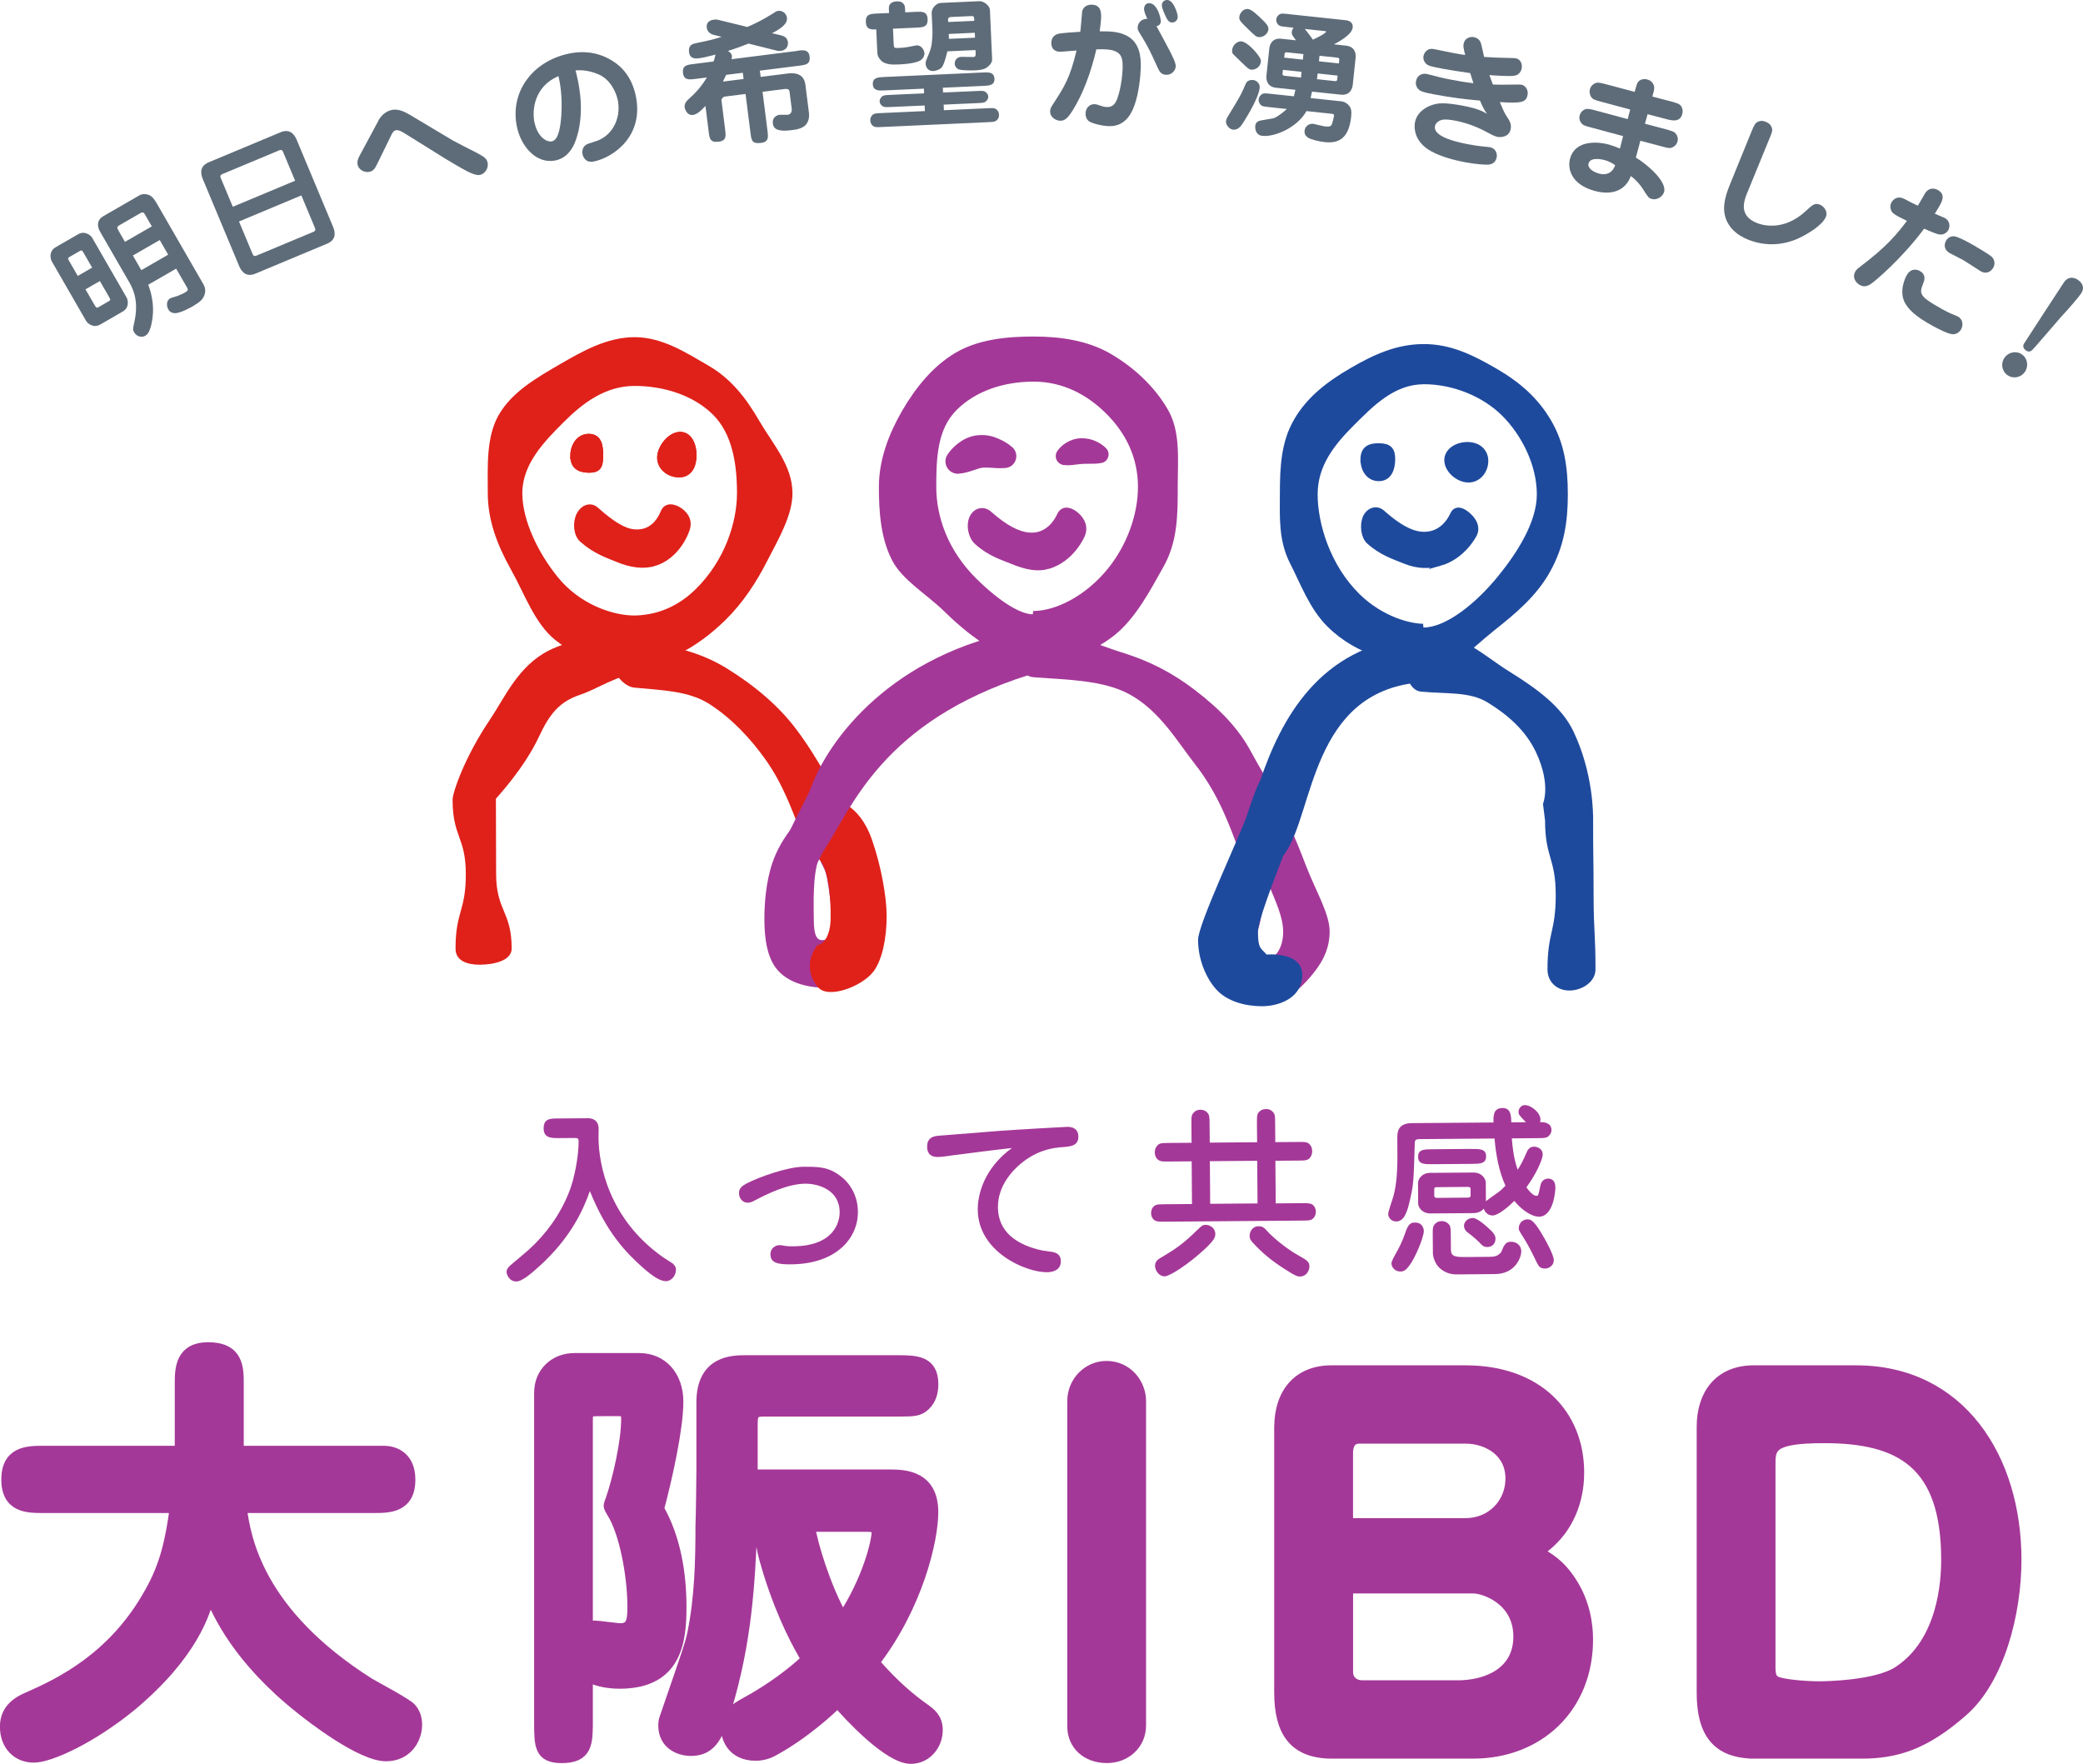 <?xml version="1.0" encoding="UTF-8"?><svg id="_レイヤー_2" xmlns="http://www.w3.org/2000/svg" viewBox="0 0 387.07 327.77"><defs><style>.cls-1,.cls-2{stroke-width:1.17px;}.cls-1,.cls-2,.cls-3,.cls-4,.cls-5,.cls-6{stroke-miterlimit:10;}.cls-1,.cls-4,.cls-6{stroke:#df211a;}.cls-1,.cls-6,.cls-7{fill:#df211a;}.cls-2{stroke:#1e4a9d;}.cls-2,.cls-8{fill:#1e4a9d;}.cls-3{stroke-width:1.91px;}.cls-3,.cls-5{stroke:#a43898;}.cls-3,.cls-5,.cls-9{fill:#a43898;}.cls-4{fill:none;stroke-width:1.18px;}.cls-5{stroke-width:1.5px;}.cls-6{stroke-width:1.4px;}.cls-10{fill:#5e6c79;}.cls-10,.cls-9,.cls-8,.cls-7{stroke-width:0px;}</style></defs><g id="Fonts"><path class="cls-10" d="M14.51,43.53c1.24-.71,2.33.15,2.64.69l6.37,11.05c.3.52.53,1.91-.73,2.63l-4.16,2.4c-1.24.71-2.33-.15-2.64-.69l-6.37-11.05c-.3-.52-.53-1.91.73-2.63l4.16-2.4ZM15.55,47c-.34-.58-.43-.53-.81-.31l-1.73,1c-.4.23-.47.27-.13.86l1.57,2.72,2.67-1.54-1.57-2.72ZM15.89,53.77l1.7,2.94c.34.58.43.53.81.31l1.73-1c.4-.23.47-.27.13-.86l-1.7-2.94-2.67,1.54ZM27.55,52.92c1.22,3.25.96,5.67.55,7.49-.17.64-.41,1.58-1.1,1.98-.52.3-1.53.31-2.11-.7-.21-.36-.23-.56.07-1.8.27-1.35.9-4.26-.89-7.36l-5.48-9.5c-.36-.63-.86-2.02.64-2.88l6.69-3.86c.54-.31,1.27-.28,1.85-.02.42.21.83.6,1.32,1.45l8.73,15.14c.17.29.57,1.14.07,2.2-.27.57-.68,1.05-2.12,1.88-.11.06-2.31,1.33-3.35,1.25-.57-.06-.9-.26-1.14-.69-.21-.36-.58-1.52.36-2.07.2-.12,1.22-.37,1.41-.46.39-.16,1.05-.46,1.32-.61.7-.4.57-.63.33-1.03l-1.97-3.41-5.19,2.99ZM28.21,42.06l-1.27-2.2c-.16-.27-.32-.56-.86-.25l-3.82,2.2c-.5.32-.62.39-.23,1.06l1.19,2.07,4.99-2.88ZM24.69,47.48l1.57,2.72,4.99-2.88-1.57-2.72-4.99,2.88Z"/><path class="cls-10" d="M52.13,24.58c1.53-.64,2.47.12,3,1.39l6.77,16.2c.54,1.29.41,2.47-1.12,3.11l-13.33,5.57c-1.51.63-2.47-.12-3-1.39l-6.77-16.2c-.54-1.29-.41-2.47,1.12-3.11l13.33-5.57ZM52.65,28.32c-.15-.36-.3-.58-.78-.38l-10.53,4.4c-.5.21-.43.46-.28.82l2.2,5.26,11.58-4.84-2.2-5.26ZM44.41,41.15l2.49,5.96c.15.36.3.58.78.38l10.53-4.4c.48-.2.43-.46.28-.82l-2.49-5.96-11.58,4.84Z"/><path class="cls-10" d="M70.32,22.39c.63-1.14,1.5-1.67,2.22-1.89.79-.24,1.8-.25,3.55.79l8.04,4.8c.64.32.8.41,2.13,1.12,1.72.86,2.81,1.4,3.59,1.92.48.34.63.65.72.95.34,1.12-.46,2.14-1.23,2.38-.25.08-.77.23-2.4-.57-1.41-.71-3.64-2.09-4.23-2.43l-7.69-4.79c-.56-.34-1.12-.58-1.55-.45-.4.12-.61.57-.76.88l-2.37,4.86c-.62,1.27-.83,1.72-1.58,1.94-.87.26-2.01-.28-2.27-1.15-.24-.79.11-1.42.6-2.32l3.24-6.02Z"/><path class="cls-10" d="M107.41,24.63c-.55,2.4-1.7,4.65-4.18,5.18-3.45.73-6.37-2.44-7.17-6.23-1.37-6.47,2.89-12.19,9.61-13.61,1.4-.29,4.04-.69,7.05.74,3.12,1.49,4.76,3.98,5.42,7.1,1.58,7.49-4.19,11.43-7.71,12.18-.23.05-.89.19-1.44-.17-.34-.22-.65-.69-.74-1.14-.03-.13-.31-1.45,1.02-1.96.24-.1,1.36-.45,1.59-.52,3.25-1.16,4.56-4.62,3.93-7.62-.34-1.6-1.46-3.88-3.61-4.78-2.01-.85-3.53-.77-4.23-.72.51,2.04,1.65,6.54.48,11.56ZM99.33,22.78c.53,2.51,2.14,3.71,3.25,3.48,1.29-.27,1.6-3.09,1.72-4.76.25-3.82-.27-6.2-.52-7.36-4.48,1.9-4.96,6.27-4.46,8.65Z"/><path class="cls-10" d="M148.21,9.42c1.03-.13,2.06-.26,2.23,1.08.18,1.44-.72,1.55-1.88,1.7l-7.36.93.15,1.16,4.94-.62c.72-.09,3.06-.39,3.37,2.06l.66,5.22c.09.75-.04,1.52-.49,2.13-.63.84-2.04,1.02-2.56,1.08-1.47.19-3.46.36-3.65-1.16-.19-1.47,1.15-1.66,1.23-1.67.23-.03,1.31.02,1.52,0,.62-.08.81-.62.75-1.11l-.39-3.09c-.04-.33-.09-.69-.94-.59l-4.09.52.92,7.25c.14,1.13.26,2.06-1.18,2.24-1.72.22-1.81-.48-1.98-1.84l-.92-7.25-3.81.48c-.49.06-.69.56-.67.66l.69,5.48c.14,1.11.26,2.06-1.15,2.24-1.65.21-1.74-.54-1.91-1.85l-.6-4.79c-.6.65-1.47,1.57-2.32,1.68-1.11.14-1.5-1.09-1.54-1.4-.08-.59.23-1.1.72-1.53,1.32-1.16,2.37-2.34,3.41-4.04l-2.19.28c-1.06.13-2.08.26-2.25-1.07-.18-1.44.74-1.56,1.9-1.7l3.78-.48c.1-.25.17-.52.36-1.27-1.87.47-2.43.6-3.05.67-.54.07-1.7.21-1.87-1.12-.17-1.34.67-1.55,1.3-1.68,2.8-.59,3.08-.65,4.77-1.18l-1.48-.36c-.3-.09-1.17-.38-1.29-1.3-.17-1.34,1.04-1.49,1.32-1.53.28-.04.52-.04.87.05l5.34,1.31c1.02-.44,2.7-1.2,4.49-2.34.85-.55.94-.62,1.25-.65.77-.1,1.52.46,1.62,1.26.14,1.08-.91,1.92-2.77,2.89l1.64.39c.7.17,1.21.5,1.31,1.27.1.82-.38,1.51-1.34,1.63-.26.03-.55,0-.69-.04l-5.29-1.32c-1.27.5-2.57.98-3.83,1.37.47.23.71.62.74.87.03.23-.02.45-.05.66l12.25-1.55ZM138.18,14.68l-.15-1.16-3.09.39c-.33.72-.45.97-.6,1.25l3.83-.48Z"/><path class="cls-10" d="M165.17,1.6c-.05-1.06.8-1.31,1.42-1.34.6-.03.96.09,1.18.31.27.3.39.5.4.89l.04.83,2.02-.09c1.11-.05,2.07-.09,2.14,1.33.07,1.5-.84,1.54-2,1.6l-4.43.2.13,2.9c.06.65.06.72.97.68.49-.02,1.19-.08,1.86-.21.05,0,1.39-.27,1.39-.27,1.06-.05,1.48,1.05,1.49,1.46.03.62-.39,1.11-.79,1.36-.48.28-1.81.63-3.89.72-1.27.06-2.28.05-3.14-.51-.27-.2-.89-.84-.93-1.62l-.2-4.38c-.88.04-1.87.08-1.93-1.34-.07-1.5.84-1.54,2-1.6l2.31-.1-.04-.83ZM175.25,17.19l6.27-.28c.85-.04,1.22-.06,1.51.11.16.1.59.39.61.93.02.44-.3.79-.53.96-.28.19-.61.21-1.49.25l-6.27.28.05,1.04,8.11-.37c1.01-.05,1.35-.06,1.7.26.27.25.41.55.43.94.03.62-.32.98-.55,1.14-.28.19-.67.21-1.47.25l-19.77.9c-1.01.05-1.35.06-1.7-.26-.27-.25-.41-.55-.43-.94-.03-.62.32-.98.52-1.14.3-.2.69-.21,1.49-.25l8.14-.37-.05-1.04-6.27.28c-.85.04-1.19.05-1.48-.11-.16-.1-.59-.39-.61-.93-.02-.44.28-.79.5-.96.28-.19.64-.21,1.49-.25l6.27-.28-.04-.88-7.36.33c-1.01.05-2.07.09-2.13-1.15-.06-1.24,1.01-1.29,2.02-1.34l18.45-.84c1.01-.05,2.07-.09,2.13,1.15.06,1.24-1.01,1.29-2.02,1.34l-7.57.34.04.88ZM176.05,9.52c-.39,1.63-.76,2.73-1.13,3.09-.37.35-1.09.57-1.43.58-1.27.06-1.47-.97-1.49-1.39,0-.1-.01-.31.17-.73.8-1.91.98-2.41,1.08-4.2.04-.83.04-.91,0-1.71l-.12-2.67c-.05-1.17,1.08-1.92,1.6-1.94l7.25-.33c.86-.04,1.93.87,1.97,1.6l.41,9.15c.02.52-.27.92-.52,1.17-.62.65-1.23.86-2.66.93-.67.03-2.57.04-3.13-.22-.27-.14-.62-.49-.64-1.01-.02-.54.33-1.24,1.21-1.28.16,0,2.1.03,2.21.03.49-.02.48-.28.46-.8l-.02-.49-5.23.24ZM176.67,3.16c-.18,0-.44.12-.5.33-.02.08.02.52.03.6l4.85-.22c-.04-.78-.04-.91-.61-.88l-3.76.17ZM181.13,6.09l-4.82.22c.01.26,0,.47.02.91l4.85-.22-.04-.91Z"/><path class="cls-10" d="M199.32,20.53c-1.09,1.73-1.67,1.92-2.34,1.9-.78-.02-1.88-.65-1.84-1.77.01-.49.23-.85.67-1.51,1.98-3.06,3.05-4.74,4.23-9.76-.49.01-2.63.23-3.07.22-.29,0-1.66-.05-1.61-1.73.02-.6.33-1.44,1.48-1.64.65-.11,2.78-.28,3.9-.33.1-.59.31-3.62.35-3.8.2-.77.84-1.27,1.8-1.24,1.79.05,1.74,1.63,1.72,2.44-.02.67-.15,1.68-.26,2.51,2.23-.01,3.42.1,4.7.66,2.87,1.23,2.99,4.34,2.93,6.16-.04,1.43-.34,4.66-1.16,6.89-.42,1.18-1.52,4-4.73,3.91-1.48-.04-3.25-.56-3.74-.91-.48-.38-.65-.98-.63-1.45.03-1.06.78-1.74,1.66-1.72.29,0,.49.07.72.15.77.26,1.1.37,1.6.38,1.48.04,1.85-1.19,2.26-2.68.47-1.83.62-3.48.65-4.52.07-2.26-.34-3.44-3.5-3.53-.65-.02-1.06,0-1.38.01-1.04,4.41-2.5,8.31-4.41,11.36ZM217.27,9.27c.49.97,1.23,2.35,1.21,3.05-.02.78-.77,1.61-1.76,1.58-1.01-.03-1.28-.63-1.67-1.48-1.12-2.47-1.66-3.63-2.77-5.45-.79-1.27-.89-1.4-.88-1.82.03-.99.83-1.69,1.81-1.66-.25-.5-.64-1.34-.62-1.86.01-.41.24-1.06.99-1.04,1.56.05,2.14,2.97,2.13,3.31,0,.21-.05.83-.81.96.37.63,2.29,4.27,2.36,4.4ZM218.85,3.17c-.02.6-.5,1.02-1.07,1.01-.62-.02-.89-.57-1.09-.97-.27-.58-.81-1.68-.79-2.28.01-.47.37-.95,1.01-.93,1.14.03,1.78,2.26,1.87,2.62.02.13.07.31.06.55Z"/><path class="cls-10" d="M227.81,22.52c.02-.15.13-.48.2-.63,2.24-3.67,2.47-4.07,3.01-5.26.21-.47.52-1.25.67-1.39.24-.29.7-.42,1.14-.38.67.07,1.34.66,1.25,1.46-.24,2.22-3.22,6.7-3.25,6.75-.19.29-.77,1.12-1.7,1.02-.83-.09-1.37-1.06-1.32-1.58ZM232.53,12.95c-.46-.05-.6-.2-1.88-1.43-.26-.24-1.44-1.38-1.54-1.49-.16-.23-.18-.52-.15-.75.1-.93.96-1.67,1.73-1.59.98.1,2.46,1.67,3.07,2.52.64.85.58,1.13.49,1.49-.28,1.12-1.41,1.28-1.72,1.25ZM233.91,6.89c-.46-.05-.63-.17-1.84-1.34-1.68-1.64-1.84-1.81-1.77-2.46.06-.57.68-1.52,1.61-1.42.7.07,1.97,1.31,2.68,2.01.57.56,1.18,1.14,1.11,1.79-.1.9-1.05,1.5-1.79,1.43ZM237.13,16.31c-1.88-.2-1.84-1.81-1.8-2.23l.54-5.11c.06-.52.42-1.96,2.22-1.77l2.73.29c-.75-1.02-.82-1.13-.77-1.59.03-.28.13-.53.34-.75l-1.32-.14c-.83-.09-1.19-.13-1.45-.34-.48-.39-.48-.86-.46-1.09.06-.52.43-.82.67-.95.3-.15.66-.11,1.49-.02l10.78,1.15c.26.03,1.39.2,1.26,1.36-.15,1.44-3.05,2.88-3.49,3.12l2.24.24c1.88.2,1.84,1.81,1.8,2.2l-.54,5.11c-.06.54-.42,1.99-2.23,1.8l-5.34-.57c-.02.18-.24,1.02-.26,1.2l5.65.6c.72.08,1.25.47,1.55.87.32.43.45.96.34,1.97-.41,3.89-2.15,5.04-4.89,4.75-1.19-.13-2.56-.48-3.12-.83-.44-.28-.71-.7-.65-1.24.14-1.31,1.35-1.37,1.58-1.34.1.01,1.91.46,2.27.5.7.07.97-.03,1.12-.22.21-.29.48-1.59.5-1.8.03-.28-.23-.31-.36-.33l-4.75-.51c-1.74,3.08-5.91,4.85-8.21,4.6-1.34-.14-1.35-1.55-1.32-1.81.08-.75.55-.98,1.18-1.07l2.13-.37c.64-.11,2.15-1.31,2.56-1.74l-3.3-.35c-1.08-.12-1.34-.14-1.66-.54-.21-.26-.3-.61-.27-.91.06-.54.43-.84.68-1,.3-.15.66-.11,1.51-.02l4.36.46c.04-.15.19-.79.28-1.2l-3.64-.39ZM238.4,12.98l-.08.75c-.03.31.28.34.46.36l2.99.32c0-.18,0-.29.09-1.06l-3.46-.37ZM242.1,11.08l.11-1.03-2.97-.32c-.18-.02-.49-.05-.53.28l-.07.7,3.46.37ZM242.47,5.38c.65.8,1.17,1.51,1.51,1.99.19-.11,2.39-1.1,2.43-1.49,0-.08-.09-.09-.2-.1l-3.74-.4ZM244.85,13.66c-.08.77-.09.88-.14,1.05l3.25.35c.18.02.49.05.52-.26l.08-.75-3.71-.4ZM245.09,11.39l3.71.4.07-.7c.04-.34-.27-.37-.45-.39l-3.22-.34-.11,1.03Z"/><path class="cls-10" d="M271.97,8.15c.2-1.07,1.19-1.39,1.92-1.25.46.09,1.01.4,1.26,1,.16.4.52,2.29.63,2.68,1.64.1,2.48.15,3.95.17,1.39.03,1.73.04,1.94.08.79.15,1.27.95,1.09,1.9-.07.38-.4,1.3-1.58,1.37-1.07.09-3.65-.08-4.41-.15.14.4.41,1.16.65,1.76,1.02.03,1.97.05,4.59,0,.11,0,.45-.02.73.03.69.13,1.3.96,1.12,1.88-.27,1.43-1.15,1.6-5.16,1.35.37.86.8,1.92,1.17,2.49.64.96,1.03,1.54.85,2.51-.3,1.61-1.98,1.55-2.44,1.47-.54-.1-1.42-.58-1.66-.71-1.91-1.07-4-1.89-6.16-2.3-1.99-.38-2.65-.24-3.2.16-.3.18-.54.5-.61.86-.4,2.11,4.77,3.09,6.25,3.37.69.13,1.94.34,3.21.45.21.01.57.05.77.09.97.18,1.38,1.08,1.24,1.84-.05.25-.22,1.17-1.31,1.36-.57.1-2.5-.02-4.59-.42-3.75-.71-6.11-1.76-7.28-2.69-2.3-1.81-2.14-4.02-2.01-4.71.44-2.34,3.02-3.42,4.54-3.52,1.49-.09,2.95.16,4.4.43,2.7.51,3.66,1.03,4.44,1.5-.35-.52-.68-1-1.3-2.46-2.83-.24-5.69-.62-8.49-1.15-2.06-.39-2.56-.56-2.96-.98-.55-.6-.49-1.17-.42-1.53.2-1.05,1.12-1.45,1.96-1.29.54.1,1.87.46,2.42.61.53.13,1.11.26,2.26.48,1.3.25,2.73.49,4.02.63-.25-.76-.39-1.16-.6-1.88-1.7-.24-3.85-.57-5.07-.8-.92-.17-2.29-.43-2.7-.64-.65-.31-1.05-1.02-.91-1.75.09-.46.37-.85.74-1.1.39-.24.71-.26,1.35-.14.99.19,2.54.53,3.51.71,1.02.19,1.58.3,2.15.35-.38-1.36-.36-1.7-.3-2.04Z"/><path class="cls-10" d="M310.38,18.81c1.32.37,1.81.47,2.12,1.1.23.44.21.89.1,1.29-.44,1.6-1.95,1.21-3.1.89l-3.34-.87-.49,1.77,3.81,1.01c1.12.31,1.57.44,1.86.76.55.64.46,1.26.37,1.56-.19.67-.71.99-1.09,1.12-.42.15-.89.02-1.99-.28l-3.81-1.01-.84,3.13c2.01,1.18,5.8,4.41,5.25,6.38-.24.85-1.3,1.58-2.27,1.31-.6-.17-.68-.27-1.72-1.93-.53-.82-1.39-1.76-2.2-2.33-.9,2.55-3.34,3.7-6.76,2.75-4.3-1.19-5.05-4.09-4.52-6.02.93-3.35,4.9-3.21,7.23-2.57.72.2,1.31.42,2.03.73l.59-2.31-5.83-1.57c-1.08-.27-1.56-.41-1.86-.76-.43-.5-.51-1.08-.38-1.53.13-.47.51-.96,1.1-1.15.44-.12.97,0,1.99.28l5.83,1.57.47-1.78-5.26-1.41c-1.4-.39-1.73-.45-2.07-1.06-.19-.38-.29-.81-.15-1.31.21-.77.83-1.06,1.1-1.15.44-.15.89-.02,2,.26l5.21,1.39c.43-1.55.47-1.7.77-1.99.42-.37,1.02-.47,1.62-.3.95.26,1.23,1.1,1.23,1.39.04.44-.07.84-.33,1.77l3.36.88ZM298.14,29.74c-.2-.06-2.58-.69-2.95.63-.24.87.85,1.58,1.93,1.88,1.05.29,2.4.18,3.02-1.56-.54-.37-1.12-.71-1.99-.96Z"/><path class="cls-10" d="M324.67,35.83c-.65,1.61-1.6,4.3,1.91,5.65.68.26,4.75,1.66,8.98-2.27,1.25-1.16,1.68-1.55,2.6-1.19.73.28,1.53,1.23,1.15,2.22-.65,1.69-3.59,3.26-4.36,3.68-2.19,1.16-5.79,2.27-9.98.66-2.23-.86-4.01-2.43-4.47-4.69-.28-1.3-.15-2.92.98-5.65l3.96-9.73c.57-1.34.7-1.68,1.33-1.93.33-.15.74-.19,1.32.04.46.18,1.05.52,1.21,1.33.08.45-.11.87-.55,1.93l-4.08,9.96Z"/><path class="cls-10" d="M357.93,35.64c.38-.48,1.18-.87,2.16-.34,1.48.8.76,2.15.42,2.76-.31.57-.63,1.11-.98,1.65.29.12,1.64.68,1.89.81.82.44,1.03,1.47.64,2.2-.33.62-.97.86-1.35.86-.42,0-.69.01-3.16-1.09-4.01,5.41-9.14,9.83-10.05,10.37-.83.5-1.45.34-1.84.13-.73-.39-1.55-1.34-.91-2.52.2-.36.41-.54.8-.83,5.12-3.86,6.95-6.15,8.8-8.6-.65-.32-1.14-.56-1.51-.76-.89-.48-1.31-.74-1.49-1.39-.14-.46-.08-.9.13-1.28.36-.66,1.22-1.28,2.41-.64.82.44,1.63.85,2.48,1.25.27-.39,1.39-2.4,1.54-2.59ZM357.42,52.52c-.5,1.35-.67,1.79.04,2.65.69.79,3.39,2.24,3.64,2.38,1.23.67,1.82.89,2.45,1.14.09.05.17.06.29.13.84.46,1.05,1.48.59,2.35-.41.75-1.12.93-1.48.94-.84.02-2.81-1.02-3.61-1.45-3.54-1.91-4.71-3.22-5.37-4.41-1.14-2.15.08-4.62.31-5.05.89-1.64,2.24-.97,2.37-.9.41.22,1.35.73.78,2.22ZM368.12,50.44c-.23-.12-2.88-1.88-3.47-2.2-.37-.2-1.99-1.01-2.31-1.19-1.1-.59-1.12-1.58-.74-2.29.41-.75,1.13-.89,1.47-.86.71.06,2.17.85,2.83,1.2.66.36,3.78,2.16,4.25,2.65.53.55.67,1.43.12,2.19-.19.25-.92,1.15-2.15.49Z"/><path class="cls-10" d="M372.51,66.43c.76-1.05,2.23-1.3,3.25-.55,1.03.75,1.24,2.22.48,3.27-.73,1.01-2.17,1.31-3.24.53-1.07-.78-1.23-2.24-.5-3.24ZM376.09,63.88c.06-.12,7.21-11.11,7.5-11.51.72-.99,1.77-.93,2.6-.32.84.61,1.24,1.51.46,2.58-.58.8-2.13,2.62-3.75,4.36-.85.95-5.06,5.91-5.28,6.07-.23.19-.62.45-1.18.04-.67-.49-.46-1.04-.36-1.22Z"/><path class="cls-9" d="M103.74,211.47c-1.22,0-2.71.02-2.72-1.77-.01-1.86,1.21-1.87,2.69-1.88l5.58-.04c.91,0,1.93.42,1.95,1.94,0,.27-.02,1.49-.02,1.76.04,4.74,1.81,14.92,11.92,22.08.31.23,1.7,1.07,1.94,1.27.51.5.51.81.52,1.05.01,1.46-1.13,2.17-1.78,2.18-1.08,0-2.34-.73-4.42-2.57-3.07-2.75-6.65-6.38-9.79-14.17-1.32,3.73-3.65,8.73-9.3,13.88-1.21,1.09-3.19,2.9-4.34,2.91-1.39.01-1.84-1.34-1.84-1.78,0-.61.47-1.05,1.24-1.67.44-.38,2.46-2.05,2.86-2.43,3.26-2.94,5.84-6.54,7.47-10.62,1.06-2.55,1.84-6.89,1.82-9.59,0-.17,0-.58-.58-.57l-3.18.02Z"/><path class="cls-9" d="M156.42,218.71c1.81,1.48,2.98,3.74,3,6.47.04,4.71-3.82,9.68-12.45,9.75-2.37.02-3.79-.24-3.81-1.86,0-1.19.97-1.7,1.71-1.71.2,0,.71.06.95.13.68.1,1.22.09,1.59.09,7.45-.06,8.63-4.37,8.62-6.37-.03-4.13-3.97-5.28-6.4-5.27-3.39.03-7.33,2.05-9.25,3.05-.64.35-.98.48-1.42.49-.95,0-1.63-.8-1.64-1.78,0-.98.67-1.39,1.44-1.81,2.39-1.24,7.63-3.07,10.5-3.09,2.91-.02,4.81,0,7.16,1.91Z"/><path class="cls-9" d="M177.47,214.61c-1.52.22-2.4.36-3.21.37-.37,0-1.96.02-1.98-1.88-.01-1.9,1.44-2.01,2.25-2.08,1.79-.12,9.71-.79,11.33-.9,3.79-.27,12.11-.74,12.52-.74,1.18,0,2,.56,2.01,1.78.01,1.76-1.44,1.87-2.86,1.98-1.46.11-4.03.34-6.95,2.39-2.36,1.68-5.18,4.78-5.14,8.81.03,4.6,3.54,6.77,7.2,7.76.95.26,1.22.3,2.68.49.75.09,1.8.39,1.81,1.75.02,1.96-2.05,2.05-2.59,2.05-3.93.03-12.79-3.76-12.85-11.61-.02-2.67,1.06-7.62,6.34-11.46-1.35.11-9.91,1.2-10.55,1.3Z"/><path class="cls-9" d="M221.5,223.71l-.06-7.92-4.13.03c-1.15.01-1.56.01-1.9-.19-.51-.27-.82-.81-.82-1.52,0-.51.16-.95.5-1.29.44-.44.78-.44,2.2-.45l4.13-.03-.03-3.42c0-1.12-.01-1.59.22-1.93.3-.44.74-.78,1.45-.79.44,0,.88.13,1.22.46.48.51.48.85.49,2.23l.03,3.42,8.8-.07-.03-3.45c0-1.12-.01-1.59.22-1.96.4-.58.94-.75,1.45-.76.68,0,1.02.26,1.22.47.48.47.48.81.49,2.23l.03,3.45,4.13-.03c1.18-.01,1.55-.01,1.93.19.48.26.79.81.79,1.52,0,.78-.36,1.29-.77,1.53-.37.21-.74.21-1.93.22l-4.13.03.06,7.92,4.77-.04c1.08,0,1.59,0,1.97.22.51.3.72.88.72,1.38,0,.51-.23,1.08-.7,1.39-.37.24-.85.24-1.96.25l-25.28.2c-1.08,0-1.59.01-1.96-.22-.51-.3-.72-.87-.72-1.38,0-.51.2-1.08.7-1.39.37-.24.85-.24,1.96-.25l4.94-.04ZM215.62,233.75c2.53-1.51,4.04-2.4,7.03-5.37.57-.54.81-.78,1.41-.79.75,0,1.76.56,1.77,1.68,0,.64-.19,1.12-1.77,2.65-3.19,3-6.7,5.23-7.64,5.24-.88,0-1.56-.77-1.74-1.58-.24-1.08.5-1.56.93-1.83ZM224.82,215.76l.06,7.92,8.8-.07-.06-7.92-8.8.07ZM233.85,227.85c.81,0,1.08.3,1.63.9.99,1.11,3.44,3.19,5.79,4.52,1.67.93,2.04,1.17,2.05,2.08,0,.61-.46,1.83-1.75,1.84-.54,0-.91-.16-2.55-1.2-2.72-1.71-4.56-3.24-6.31-5.19-.24-.27-.58-.67-.48-1.42.09-.81.73-1.53,1.61-1.54Z"/><path class="cls-9" d="M280.93,211.5c.15,1.82.33,3.65,1.09,5.85.57-.88.87-1.43,1.7-3.3.13-.31.47-.98,1.35-.99.47,0,1.59.29,1.6,1.44,0,1.02-1.36,3.87-3.03,6.12.82,1.14,1.43,1.58,1.88,1.58.34,0,.34-.07.7-1.83.23-1.26,1.14-1.36,1.44-1.37,1.35-.01,1.36,1.31,1.37,1.64,0,.64-.33,5.42-3.07,5.44-1.12,0-2.99-.99-4.56-2.94-2.25,2.22-3.53,2.7-4.01,2.71-.41,0-1.29-.13-1.67-1.27-.6.72-1.45.82-1.89.83l-8.02.06c-1.63.01-2.28-1.23-2.28-1.84l-.03-3.82c0-.68.7-1.87,2.25-1.88l8.02-.06c1.66-.02,2.31,1.23,2.32,1.84l.03,3.49c.54-.44,1.45-1.06,2.02-1.47.64-.44.97-.75,1.61-1.4-1.24-2.76-1.77-5.77-2.03-8.78l-14.05.11c-.47,0-.78.18-.77.65-.21,7.38-.24,7.82-.9,10.67-.49,2.17-1.05,3.97-2.54,3.98-.88.01-1.5-.7-1.5-1.37,0-.51.79-2.68.92-3.16.4-1.39.82-3.56.79-7.93-.03-3.21-.03-3.59.04-3.93.19-1.42,1.31-1.87,2.59-1.88l15.23-.12c-.04-1.22-.05-2.67,1.67-2.69,1.55-.01,1.6,1.41,1.64,2.66l2.71-.02c-1.26-1.31-1.37-1.45-1.37-1.95,0-.54.43-1.22,1.17-1.23,1.18-.01,2.89,1.43,2.9,2.62,0,.27-.03.41-.06.54.47,0,2.1-.02,2.11,1.47,0,.61-.4,1.05-.7,1.26-.37.24-.85.24-1.96.25l-4.7.04ZM264.27,227.78c.04.07.31.44.31.94,0,1.15-1.58,5.02-2.72,6.48-.64.85-1.04,1.06-1.62,1.06-1.15.01-1.67-.93-1.67-1.47,0-.27.06-.54.77-1.8.73-1.29,1.27-2.41,1.7-3.67.43-1.29.83-2.14,1.71-2.15.58,0,1.05,0,1.53.6ZM273.43,213.49c1.56-.01,2.71-.02,2.72,1.36.01,1.39-1.14,1.4-2.7,1.41l-7.21.06c-1.59.01-2.71.02-2.72-1.37-.01-1.39,1.11-1.4,2.7-1.41l7.21-.06ZM269.62,232.27c.01,1.32,1.06,1.31,2.99,1.3l3.59-.03c1.46-.01,1.96-.01,2.73-.83.1-.17.4-.99.5-1.12.4-.71.81-.85,1.35-.86.91,0,1.9.56,1.91,1.81,0,.98-1.02,4.17-4.88,4.2l-7.24.06c-1.46.01-2.54-.69-3.13-1.26-.85-.8-1.17-2.23-1.17-2.5l-.03-3.42c-.01-1.42-.02-1.76.46-2.24.34-.34.74-.48,1.18-.48.75,0,1.19.36,1.46.73.24.37.24.84.25,1.96l.02,2.67ZM267.02,220.58c-.24,0-.5.07-.5.31v1.36c.01.27.32.34.52.33l5.72-.05c.24,0,.51-.07.51-.34v-1.35c-.01-.24-.32-.3-.52-.3l-5.72.05ZM273.67,226.31c.85,0,2.52,1.5,3.37,2.31.61.6.85,1.01.86,1.55,0,.78-.5,1.53-1.51,1.54-.75,0-1.09-.4-1.43-.8-.27-.27-1.19-1.14-2.11-1.81-.48-.3-.72-.74-.79-1.11-.14-.78.53-1.66,1.61-1.67ZM285.65,234.75c-1.24-2.56-1.55-3.17-2.61-4.89-.75-1.18-.82-1.32-.82-1.62,0-1.02.8-1.66,1.58-1.67.71,0,1.29.16,3.21,3.56.14.24,1.72,3.03,1.72,4.01,0,1.12-1.04,1.57-1.58,1.57-.88,0-1.15-.3-1.5-.97Z"/><path class="cls-7" d="M89.22,179.26c-2.33,0-4.57-.67-4.57-3,0-6.91,1.91-6.91,1.91-13.82s-2.45-6.91-2.46-13.82c-.02-1.29,2.23-7.96,6.99-14.98,2.66-3.94,5.17-9.88,10.9-12.77,4.23-2.13,10.17-2.97,16.59-3.57,2.33-.22,5.42,2.28,5.64,4.6.21,2.32-2.6,2.81-4.92,3.02-4.6.43-8.21,3.08-11.49,4.17-3.85,1.29-5.67,3.54-7.63,7.74-2.85,6.1-8.03,11.52-8.03,11.58,0,6.96.04,6.96.04,13.92,0,6.96,2.89,6.96,2.89,13.92,0,2.33-3.52,3-5.86,3Z"/><path class="cls-7" d="M152.55,156.97c-1.69,0-3.32-1.19-3.97-2.86-1.33-3.42-3.09-8.44-6.37-13.03-2.65-3.72-6.11-7.51-10.37-10.25-3.79-2.44-8.67-2.56-13.95-3.06-2.32-.22-4.57-3.52-4.35-5.84.22-2.33,2.82-2.86,5.14-2.64,6.45.6,11.72,2.04,16.34,4.88,5.32,3.28,9.8,7.11,13.04,11.47,4.38,5.89,7.26,11.76,8.64,15.29.85,2.18-.03,5.78-2.21,6.63-.5.2-1.44-.59-1.95-.59Z"/><path class="cls-7" d="M118.08,123.6c-4.7.06-10.36-1.09-14.81-4.61-3.91-3.09-5.77-8.62-8.32-13.16-2.63-4.69-4.31-9.28-4.31-14.2s-.34-10.42,2.06-14.57c2.48-4.28,7.12-6.92,11.4-9.41,4.15-2.4,8.71-5,13.84-5s9.53,2.87,13.68,5.27c4.28,2.48,7.02,6.05,9.5,10.33,2.41,4.15,6.14,8.25,6.14,13.38,0,4.12-2.54,8.42-4.75,12.71-1.93,3.77-4.37,7.58-7.7,10.86-5.57,5.47-11.67,8.4-16.74,8.4ZM117.94,71.71c-5.45,0-9.62,3.15-13.2,6.73-3.58,3.58-7.68,7.75-7.68,13.2,0,5.12,3.01,11.2,6.59,15.6,4.08,5.03,10.13,7.13,14.29,7.13,2.29-.05,6.9-.55,11.3-4.86,5.46-5.36,7.71-12.45,7.71-17.88s-.86-10.98-4.44-14.56c-3.58-3.58-9.11-5.36-14.56-5.36Z"/><path class="cls-8" d="M291.63,184.05c-2.33,0-4.07-1.59-4.07-3.92,0-6.92,1.53-6.92,1.53-13.83s-1.98-6.91-1.98-13.83c0-.07-.39-3.04-.39-3.11,0-.04,1.56-3.48-1.29-9.57-1.9-4.07-5.32-7.02-9-9.27-3.35-2.05-7.61-1.56-12.39-2.01-2.32-.22-3.19-3.91-2.97-6.23.22-2.32,1.69-5.29,4.03-5.07,6.71.63,11.09,4.92,15.21,7.47,5.47,3.39,9.91,6.68,12.08,11.24,3.66,7.69,3.67,15.32,3.65,16.57-.01,6.91.09,6.91.09,13.82s.35,6.91.35,13.82c0,2.33-2.53,3.92-4.86,3.92Z"/><path class="cls-8" d="M264.37,123.29c-4.99,0-12.11-1.36-17.67-6.84-3.33-3.27-5.03-7.98-6.96-11.74-2.2-4.29-1.91-8.73-1.91-12.84,0-5.13.23-9.77,2.64-13.92,2.48-4.28,6.27-7.11,10.55-9.59,4.15-2.41,8.43-4.43,13.57-4.43s9.33,2.16,13.49,4.57c4.28,2.48,7.71,5.42,10.19,9.7,2.4,4.15,3.07,8.53,3.07,13.67s-.7,9.7-3.32,14.39c-2.53,4.53-6.41,7.75-10.31,10.84-4.41,3.5-8.4,8.06-13.11,8.06-.07,0-.14-1.86-.21-1.86ZM264.58,71.4c-5.45,0-9.34,3.97-12.92,7.54-3.58,3.58-6.81,7.47-6.81,12.92s2.33,13.18,7.79,18.54c4.35,4.27,9.55,5.5,11.8,5.5.02,0,.04.7.07.7,4.19,0,9.76-4.49,13.85-9.51,3.59-4.41,7.22-10.1,7.22-15.23,0-5.45-2.83-11.01-6.41-14.59-3.58-3.58-9.14-5.88-14.59-5.88Z"/><path class="cls-9" d="M191.85,122.8c-4.99,0-10.74-3.66-16.31-9.13-3.33-3.27-7.86-5.84-9.79-9.6-2.2-4.29-2.43-9.48-2.43-13.6,0-5.13,1.9-9.96,4.3-14.11,2.48-4.28,5.75-8.38,10.03-10.86,4.15-2.41,9.28-2.97,14.41-2.97s10.13.78,14.29,3.19c4.28,2.48,8.17,6.07,10.65,10.35,2.41,4.15,1.85,9.26,1.85,14.39s0,10.12-2.62,14.8c-2.53,4.53-5.27,9.71-9.17,12.8-4.41,3.5-10.28,5.32-14.99,5.32-.07,0-.14-.58-.21-.58ZM192.06,70.91c-5.45,0-10.72,1.69-14.3,5.27-3.58,3.58-3.78,8.85-3.78,14.29s2.07,11.77,7.53,17.13c4.35,4.28,8.16,6.54,10.41,6.54.02,0,.04-.61.07-.61,4.19,0,9.76-2.8,13.85-7.83,3.59-4.41,5.62-10.1,5.62-15.23,0-5.45-2.26-9.98-5.84-13.56s-8.11-6-13.56-6Z"/><path class="cls-9" d="M153.67,183.55c-2.89,0-6.79-.6-9.14-3.26-1.92-2.16-2.49-5.71-2.49-9.48,0-2.88.27-6.96,1.53-10.6,1.39-4,4.06-7.19,5.8-8.87,1.45-1.4,2.62-2.23,3.6-2.19,0,0,0,.35,0,.35,3.05,0,5.64,2.54,8.11,8.88,1.74,4.46,3.02,9.15,3.02,12.43,0,3.64-.71,6.97-2.15,9.12-1.89,2.8-5.31,3.62-8.28,3.62ZM152.21,159.42c-1.25,3.07-.99,8.77-.99,11.39,0,3.28.69,3.88,1.59,3.88s2.27-.56,1.9-3.82c-1.16-10.51-1.29-8.45-2.5-11.45Z"/><path class="cls-9" d="M235.71,186.42c-2.92,0-6.23-2.04-8.35-4.55-1.69-1.99-2.63-5.05-2.63-8.77,0-2.88,1.26-6.68,2.53-10.33,1.39-3.99,4.2-6.49,5.95-8.18,1.45-1.4,1.68-3.07,2.67-3.03,0,0,0-.87,0-.87,3.05,0,4.44,4.11,6.91,10.44,1.74,4.46,4.29,8.68,4.29,11.96,0,3.72-1.82,6.35-3.51,8.34-2.12,2.5-4.93,4.97-7.85,4.97ZM235.79,164.44c-1.26,3.07-1.27,6.34-2.17,8.8-1.35,3.65,1.38,4.77,2.28,4.77s2.54-1.61,2.54-4.9c0-2.74-1.44-5.67-2.65-8.67Z"/><path class="cls-9" d="M235.06,161.03c-1.69,0-4.34-1.75-4.99-3.42-1.44-3.69-3.43-9.77-7.97-15.57-3.34-4.26-6.61-10.01-12.31-13.08-4.71-2.53-11.03-2.64-17.7-3.12-2.33-.17-2.72-2.57-2.51-4.9.22-2.32,1-4.2,3.33-4.02,6.07.48,10.87,2.86,15.36,4.25,5.92,1.82,10.06,4.21,13.76,7.04,4.85,3.71,8.16,7.25,10.4,11.4,3.25,6.02,6.59,10.79,7.85,14.01.85,2.17-1.01,6.4-3.19,7.25-.5.19-1.52.15-2.03.15Z"/><path class="cls-2" d="M267.5,104.58c4.35-1.22,6.38-5.29,6.41-5.37.55-1.24-.03-2.39-1.07-3.35-1.04-.96-2.24-1.46-2.79-.24-.28.59-1.93,4.17-6.05,3.75-1.94-.2-4.2-1.38-7.21-4.06-1.05-.94-2.47-.34-3,.92-.53,1.26-.37,3.42.68,4.35,2.34,2.09,4.64,2.78,6.53,3.56,2.61,1.08,4.7.94,6.5.44Z"/><path class="cls-5" d="M194.62,105c4.35-1.21,6.22-5.56,6.25-5.63.55-1.24.15-2.43-.89-3.4-1.04-.96-2.29-1.36-2.84-.14-.28.59-1.97,4.29-6.09,3.86-1.94-.2-4.33-1.34-7.35-4.03-1.05-.94-2.35-.51-2.88.75-.53,1.25-.16,3.22.9,4.15,2.34,2.09,4.56,2.73,6.45,3.51,2.61,1.08,4.66,1.43,6.45.93Z"/><path class="cls-6" d="M121.35,104.55c4.35-1.22,5.95-5.77,5.98-5.85.55-1.24.42-2.35-.63-3.31-1.04-.96-2.64-1.49-3.2-.27-.28.59-1.63,4.35-5.75,3.93-1.94-.2-4.1-1.52-7.12-4.21-1.05-.94-2.4-.17-2.93,1.09-.53,1.25-.46,3.26.59,4.2,2.34,2.09,4.59,2.83,6.48,3.61,2.61,1.08,4.78,1.3,6.57.8Z"/><path class="cls-8" d="M262.84,118.4c-17.83,1.67-24.89,15.55-28.62,26.52-.94,1.75-1.66,4.11-2.63,6.91-1.27,3.64-8.96,19.91-8.96,22.79,0,3.72,1.51,7.04,3.2,9.03,2.12,2.5,5.74,3.32,8.66,3.32s6.54-1.26,7.33-4.45c1.47-5.91-6.45-5.15-6.45-5.15-1.08-1.26-1.61-1.01-1.61-4.3,0-1.72,2.58-8.66,4.71-14.08.14-.18.27-.37.4-.56,5.28-7.65,4.78-29.74,24.76-31.61,2.32-.22,4.03-2.28,3.81-4.6-.22-2.32-2.27-4.01-4.6-3.82Z"/><path class="cls-7" d="M151.95,175.57c.89,0,2.4-1.47,2.4-5.06,0,0,.21-8.58-2.14-10.85l-.23-.31c-.88-2.4.12-11.16.12-11.16,2.99,0,7.51.91,9.93,7.84,1.71,4.87,2.73,10.62,2.73,14.21,0,4.07-.81,8.12-2.46,10.29-2.08,2.74-8.46,5.23-10.36,2.84-3.29-4.13,0-7.81,0-7.81Z"/><path class="cls-9" d="M149.12,163.36c-.47,0-3.5-2.09-3.97-2.25-2.2-.78,4.74-12.47,5.52-14.67,3.16-8.85,15-25.05,39.66-29.42,2.32-.41,4.38,1.49,4.6,3.81.21,2.33-1.59,3.89-3.81,4.6-27.17,8.66-32.79,24.63-37.9,32.38-1.01,1.53-2.36,5.55-4.1,5.55Z"/><path class="cls-9" d="M176.06,84.48c.56-.85,1.21-1.51,2.04-2.15.82-.6,1.99-1.3,3.6-1.46,1.58-.15,2.84.21,3.8.63.98.42,1.82.92,2.59,1.58.93.8,1.03,2.19.24,3.12-.39.46-.93.72-1.49.76h-.07c-.97.09-1.89,0-2.69-.05-.82-.05-1.4-.05-1.67.02-.24.02-.74.19-1.54.46-.78.25-1.71.56-2.74.63-1.26.09-2.35-.86-2.44-2.12-.04-.52.1-1.01.36-1.41h0Z"/><path class="cls-9" d="M204.67,86.02c-.76.16-1.46.15-2.08.15-.63.01-1.11,0-1.47.03-.36.02-.74.08-1.35.14-.58.08-1.29.16-2.08.07h-.03c-.91-.11-1.57-.93-1.47-1.84.03-.28.14-.54.28-.76.47-.67,1.03-1.18,1.75-1.6.7-.43,1.67-.76,2.71-.78,1.03-.02,1.94.21,2.66.54.74.33,1.37.73,1.94,1.31.63.64.63,1.66,0,2.3-.23.23-.51.38-.82.44h-.04Z"/><path class="cls-1" d="M106.56,84.67c.03-1.82,1.08-3.5,2.9-3.47,1.82.02,2.06,1.72,2.04,3.54-.03,1.82-.3,2.53-2.12,2.51-1.82-.03-2.84-.76-2.81-2.58Z"/><path class="cls-4" d="M106.56,84.67c.03-1.82,1.08-3.5,2.9-3.47,1.82.02,2.06,1.72,2.04,3.54-.03,1.82-.3,2.53-2.12,2.51-1.82-.03-2.84-.76-2.81-2.58Z"/><path class="cls-1" d="M122.73,84.61c.25-1.8,2.15-4.01,3.95-3.76,1.8.25,2.36,2.8,2.11,4.6-.25,1.81-1.3,2.88-3.11,2.63-1.8-.25-3.2-1.66-2.95-3.47Z"/><path class="cls-4" d="M122.73,84.61c.25-1.8,2.15-4.01,3.95-3.76,1.8.25,2.36,2.8,2.11,4.6-.25,1.81-1.3,2.88-3.11,2.63-1.8-.25-3.2-1.66-2.95-3.47Z"/><path class="cls-2" d="M253.39,85.32c.03-1.82,1.04-2.4,2.86-2.38,1.82.03,2.45.64,2.43,2.46-.03,1.82-.69,3.45-2.51,3.42-1.82-.03-2.8-1.68-2.77-3.5Z"/><path class="cls-2" d="M268.99,85.19c.25-1.8,2.52-2.69,4.32-2.43,1.8.25,2.88,1.59,2.63,3.39-.25,1.8-1.7,3.15-3.5,2.89-1.8-.25-3.69-2.05-3.45-3.86Z"/><path class="cls-3" d="M7.95,280.18c-2.75,0-6.75,0-6.75-5.25s3.92-5.33,6.75-5.33h25.48v-12.49c0-2.58,0-6.75,5.25-6.75,5.66,0,5.66,3.91,5.66,6.75v12.49h26.98c2.33,0,4.91,1.34,4.91,5.33,0,5.25-4,5.25-6.75,5.25h-24.57c.75,5.66,3.08,19.49,23.74,32.56,1.25.75,7,3.75,7.75,4.66.58.66,1.08,1.58,1.08,3.08,0,2.66-1.83,5.83-5.75,5.83-4.75,0-14.08-7.33-15.74-8.66-11.83-9.33-15.57-17.9-16.99-21.24-.92,3.25-3.08,10.91-14.49,20.49-7.41,6.08-15.16,9.66-18.24,9.66s-5.33-2.25-5.33-5.74,2.75-4.83,4.33-5.5c5.66-2.5,15.82-7.25,22.57-19.49,2.92-5.16,3.83-9.74,4.66-15.65H7.95Z"/><path class="cls-3" d="M109.2,319.99c0,3.83,0,6.66-4.83,6.66-4.16,0-4.16-2.33-4.16-6.66v-61.21c0-3.83,2.91-6.41,6.5-6.41h12.08c4.33,0,7.24,3.33,7.24,8.08,0,5-2.08,14.32-3.58,19.9,3.08,5.42,4.16,11.99,4.16,18.24s-.75,14.24-11.49,14.24c-.75,0-4.08-.08-5.91-1.42v8.58ZM111.54,262.19c-2.17,0-2.33,0-2.33,1.83v38.39c.5-.25.83-.34,1.25-.34.75,0,4.16.5,4.83.5,2.08,0,2.25-1.58,2.25-4,0-6-1.58-13.99-3.83-17.49-.5-.83-.58-1.08-.58-1.33,0-.16.17-.67.42-1.33,1.25-3.67,2.83-10.5,2.83-14.74,0-1.42-.42-1.5-1.83-1.5h-3ZM139.77,283.68c-.42,10.08-.92,21.15-4.83,33.98-1.33,4.25-2.41,7.66-6.5,7.66-2.41,0-5.16-1.34-5.16-4.67,0-.75.08-1.08.33-1.75,4.42-12.83,4.58-13.24,5.08-15.49,1.33-6.58,1.5-13.33,1.5-19.99.08-1.58.17-8.74.17-10.16v-12.66c0-7.83,5.83-7.83,8.24-7.83h28.15c3.33,0,6.66,0,6.66,4.41,0,1.42-.33,2.84-1.42,3.91-1.16,1.17-2.25,1.17-5.25,1.17h-24.4c-1.75,0-2.5,0-2.5,2.17v9.57h25.48c2.75,0,8.08.17,8.08,6.99,0,5.17-2.83,17.41-10.91,27.9,3.66,4.25,6.91,6.91,9.41,8.66,1,.75,2.33,1.66,2.33,3.91,0,2.83-2.08,5.33-4.99,5.33-4.17,0-11.66-8.16-13.58-10.41-1.08,1.08-6,5.74-11.99,8.99-.58.33-1.75.84-3.25.84-4.33,0-5.5-3.25-5.5-5.08,0-2.75,1.83-3.75,3.41-4.66,5.08-2.75,9.16-5.92,11.49-8.16-1.42-2.42-4.33-7.5-7-15.99-1.08-3.49-1.25-4.5-2-8.66h-1.08ZM150.51,283.68c.5,3.25,2.83,11.08,6.08,16.9,4.66-7.08,6.33-14.16,6.33-15.91,0-1-1.08-1-2.08-1h-10.33Z"/><path class="cls-3" d="M212.01,320.59c0,3.57-2.84,6.05-6.32,6.05-3.84,0-6.41-2.47-6.41-5.86v-60.45c0-3.57,2.84-6.5,6.32-6.5,3.94,0,6.41,3.3,6.41,6.5v60.26Z"/><path class="cls-3" d="M237.74,265.18c0-6.32,3.48-10.53,9.62-10.53h25c13.37,0,21.06,8.15,21.06,18.96,0,2.84-.55,10.07-7.6,14.75,2.02,1.1,4.12,2.29,6.32,5.77,2.38,3.75,2.93,7.69,2.93,10.53,0,12.55-9.07,21.16-21.34,21.16h-26.2c-7.23,0-9.8-4.21-9.8-11.36v-49.27ZM250.47,283.04h21.89c4.67,0,8.34-3.57,8.34-8.33,0-5.04-4.4-7.42-8.34-7.42h-19.78c-1.65,0-2.11,1.37-2.11,2.65v13.1ZM270.81,313.18c5.68,0,11.36-2.57,11.36-9.07,0-6.96-6.5-8.98-8.33-8.98h-23.36v15.57c0,1.37,1.01,2.47,2.66,2.47h17.68Z"/><path class="cls-3" d="M326.04,325.81c-7.05,0-9.8-3.94-9.8-11.26v-49.46c0-5.95,3.2-10.44,9.62-10.44h19.05c19.42,0,29.77,16.3,29.77,35.17,0,10.08-3.21,22.26-9.89,28.12-7.15,6.32-12.55,7.88-18.87,7.88h-19.88ZM328.97,309.79c0,1.92.46,2.2.92,2.56,1.1.64,5.59,1.01,8.15,1.01.91,0,10.62-.09,14.75-2.84,8.34-5.5,8.88-16.85,8.88-20.7,0-17.86-8.52-22.62-22.72-22.62-9.98,0-9.98,1.83-9.98,5.04v37.55Z"/></g></svg>